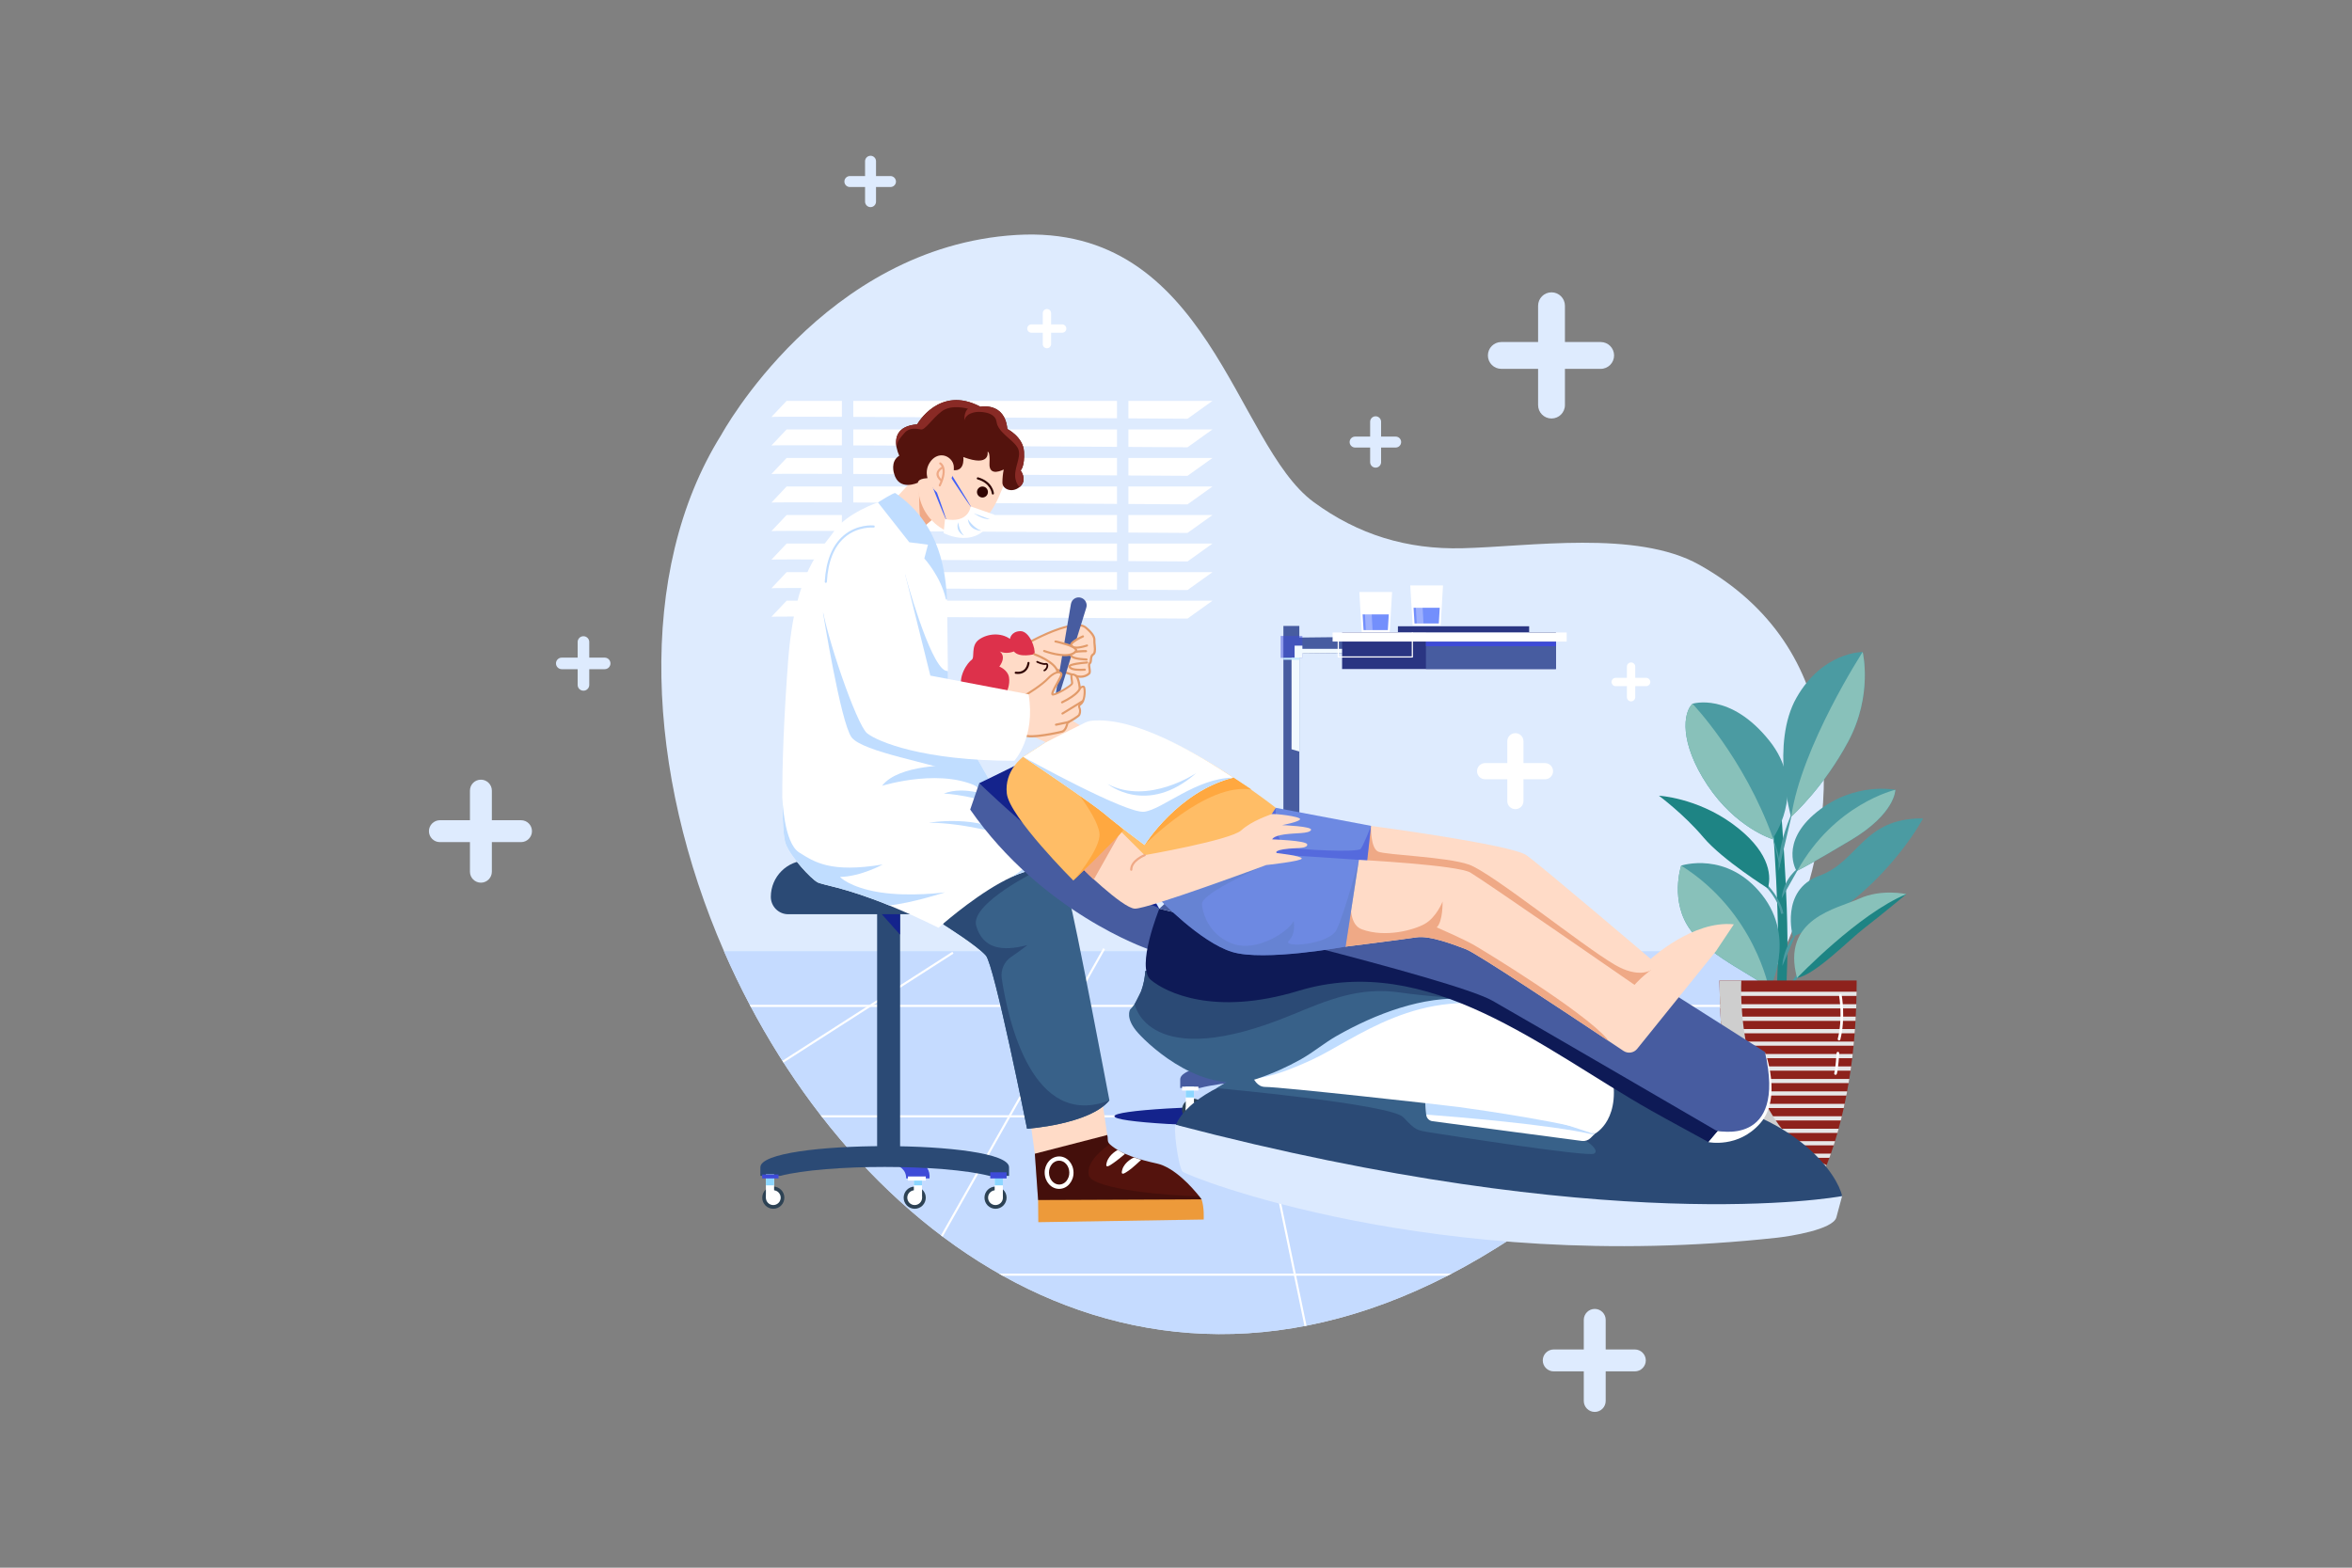 <?xml version="1.0" encoding="UTF-8"?>
<svg xmlns="http://www.w3.org/2000/svg" xmlns:xlink="http://www.w3.org/1999/xlink" version="1.1" id="Ebene_1" x="0px" y="0px" viewBox="0 0 4680 3120" style="enable-background:new 0 0 4680 3120;" xml:space="preserve">
<rect x="0" y="0" width="4680" height="3120" fill="#808080" stroke="none"/>
<style type="text/css">
	.st0{enable-background:new    ;}
	.st1{fill:#FFFFFF;fill-opacity:0;}
	.st2{fill:#DEEBFE;}
	.st3{fill:#C5DBFF;}
	.st4{clip-path:url(#SVGID_00000144303392547158463280000013142994469819453373_);}
	.st5{fill:#FFFFFF;}
	.st6{fill:#1E8484;}
	.st7{fill:#4B9BA2;}
	.st8{fill:#88C1BA;}
	.st9{fill:#8E221C;}
	.st10{fill:#E6E6E7;}
	.st11{fill:#CECECE;}
	.st12{fill:#14238C;}
	.st13{fill:#475CA0;}
	.st14{opacity:0.5;}
	.st15{fill:#3E4BD7;}
	.st16{fill:#F2FAFF;}
	.st17{fill:#2A3582;}
	.st18{fill:#C4E8FF;}
	.st19{fill:#2D4254;}
	.st20{fill:#8CD6FF;}
	.st21{fill:#738FFC;}
	.st22{opacity:0.3;}
	.st23{fill:#FFDBC7;}
	.st24{fill:#E29B6A;}
	.st25{fill:#2B4A75;}
	.st26{fill:#C0DDFF;}
	.st27{fill:#ED9A3A;}
	.st28{fill:#54130D;}
	.st29{opacity:0.19;}
	.st30{fill:#386189;}
	.st31{fill:#EFA986;}
	.st32{fill:#300503;}
	.st33{fill:#892A25;}
	.st34{fill:#4160F7;}
	.st35{fill:#DD314B;}
	.st36{fill:#DCEAFF;}
	.st37{fill:#0E1A56;}
	.st38{fill:#6D89E2;}
	.st39{fill:#FFBD66;}
	.st40{fill:#607DC4;}
	.st41{fill:#FFA840;}
</style>
<g class="st0">
	<g id="_01">
		<rect id="_01-2" x="-32.7" y="23.6" class="st1" width="4680" height="3120"></rect>
		<path class="st2" d="M3381,1123.9c-124.6-69.7-338-36-471.4-32.8c-109.8,2.7-207.1-26.8-295.8-92    c-157.1-115.5-208-554.6-591.5-531.5s-586.9,397.5-586.9,397.5c-170.9,273.1-149,674.5,5.2,1028    c250.3,573.8,849.2,1021.4,1538.5,589.6c162.6-101.9,318.1-222.8,437.9-374.1c52.4-66.3,96.6-138.7,131.9-215.5    C3676.2,1614.2,3673.4,1287.6,3381,1123.9z"></path>
		<path class="st3" d="M2979,2482.7c162.6-101.9,318.1-222.8,437.9-374.1c52.4-66.3,96.6-138.7,131.9-215.5H1440.5    C1690.8,2466.8,2289.7,2914.5,2979,2482.7z"></path>
		<g>
			<defs>
				<path id="SVGID_1_" d="M3548.7,1893.1c-35.2,76.8-79.5,149.2-131.9,215.5c-119.8,151.3-275.3,272.2-437.9,374.1      c-689.2,431.9-1288.2-15.8-1538.4-589.6c-154.2-353.5-176-754.9-5.2-1028c0,0,203.3-374.3,587-397.5s434.4,415.9,591.5,531.5      c88.7,65.2,186,94.6,295.8,92c133.5-3.2,346.9-36.9,471.4,32.8C3673.4,1287.6,3676.2,1614.2,3548.7,1893.1z"></path>
			</defs>
			<clipPath id="SVGID_00000049183988134272015010000010493531623116729477_">
				<use xlink:href="#SVGID_1_" style="overflow:visible;"></use>
			</clipPath>
			<g style="clip-path:url(#SVGID_00000049183988134272015010000010493531623116729477_);">
				
					<rect x="1314.2" y="2063.8" transform="matrix(0.842 -0.54 0.54 0.842 -857.467 1207.051)" class="st5" width="631.2" height="4.2"></rect>
				
					<rect x="1517.9" y="2282" transform="matrix(0.492 -0.871 0.871 0.492 -986.465 2878.144)" class="st5" width="909" height="4.2"></rect>
				
					<rect x="2540.1" y="2001.5" transform="matrix(0.979 -0.203 0.203 0.979 -428.171 564.798)" class="st5" width="4.2" height="740.9"></rect>
				<rect x="1334.8" y="1999.8" class="st5" width="2810.3" height="4.2"></rect>
				<rect x="1334.8" y="2219.6" class="st5" width="2810.3" height="4.2"></rect>
				<rect x="1334.8" y="2534.7" class="st5" width="2810.3" height="4.2"></rect>
			</g>
		</g>
		<path class="st5" d="M1534.9,829.8L1534.9,829.8C1534.9,829.8,1534.9,829.8,1534.9,829.8z"></path>
		<path class="st5" d="M1535,829.8c5.7-2,827.9,3.6,827.9,3.6l49.7-35.6h-847.4L1535,829.8z"></path>
		<path class="st5" d="M1535,886.6c5.7-2,827.9,3.6,827.9,3.6l49.7-35.6h-847.4L1535,886.6z"></path>
		<path class="st5" d="M1534.9,886.6L1534.9,886.6C1534.9,886.6,1534.9,886.6,1534.9,886.6z"></path>
		<path class="st5" d="M1534.9,943.4L1534.9,943.4C1534.9,943.4,1534.9,943.4,1534.9,943.4z"></path>
		<path class="st5" d="M1535,943.4c5.7-2,827.9,3.6,827.9,3.6l49.7-35.6h-847.4L1535,943.4z"></path>
		<path class="st5" d="M1535,1000.2c5.7-2,827.9,3.6,827.9,3.6l49.7-35.6h-847.4L1535,1000.2z"></path>
		<path class="st5" d="M1534.9,1000.3L1534.9,1000.3C1534.9,1000.3,1534.9,1000.2,1534.9,1000.3z"></path>
		<path class="st5" d="M1534.9,1057.1L1534.9,1057.1C1534.9,1057.1,1534.9,1057.1,1534.9,1057.1z"></path>
		<path class="st5" d="M1535,1057c5.7-2,827.9,3.6,827.9,3.6l49.7-35.6h-847.4L1535,1057z"></path>
		<path class="st5" d="M1534.9,1113.9L1534.9,1113.9C1534.9,1113.9,1534.9,1113.9,1534.9,1113.9z"></path>
		<path class="st5" d="M1535,1113.8c5.7-2,827.9,3.6,827.9,3.6l49.7-35.6h-847.4L1535,1113.8z"></path>
		<path class="st5" d="M1534.9,1170.7L1534.9,1170.7C1534.9,1170.7,1534.9,1170.7,1534.9,1170.7z"></path>
		<path class="st5" d="M1535,1170.7c5.7-2,827.9,3.6,827.9,3.6l49.7-35.6h-847.4L1535,1170.7z"></path>
		<path class="st5" d="M1534.9,1227.5L1534.9,1227.5C1534.9,1227.5,1534.9,1227.5,1534.9,1227.5z"></path>
		<path class="st5" d="M1535,1227.5c5.7-2,827.9,3.6,827.9,3.6l49.7-35.6h-847.4L1535,1227.5z"></path>
		<rect x="2222.6" y="747.7" class="st2" width="22.7" height="445.6"></rect>
		<rect x="1675.2" y="747.7" class="st2" width="22.7" height="491"></rect>
		<path class="st6" d="M3555.3,1942.1l0.9-26.6c3.9-125.1-15.8-345.8-16-348l-18.6,1.7c0.2,2.2,19.8,221.8,15.9,345.8l-0.9,26.5    c-3.8,117.1-9,236.2,1.6,317.8l19.9,0.5C3547.7,2179.7,3551.6,2058.5,3555.3,1942.1z"></path>
		<path class="st7" d="M3573.9,1857.7c-27.3,30.2-27.3,64.7-27.3,64.7L3573.9,1857.7z"></path>
		<path class="st7" d="M3619.9,1743c-78.5,28.4-52.4,121.2-52.4,121.2c174.9-75.3,259-235.4,259-235.4    C3706.7,1627.7,3698.4,1714.6,3619.9,1743z"></path>
		<path class="st7" d="M3539.1,1733.4l27.6-117.8C3566.7,1615.7,3536.2,1678.8,3539.1,1733.4z"></path>
		<path class="st7" d="M3574.7,1388.5c-52.1,91.7-10.9,237.1-10.9,237.1l0.4-0.3c5.5-5,65.7-60.6,113.2-149.2    c49.8-92.8,28.9-178.5,28.9-178.5S3626.8,1296.8,3574.7,1388.5z"></path>
		<path class="st8" d="M3564.2,1625.3c5.5-5,65.7-60.6,113.2-149.2c49.8-92.8,28.9-178.5,28.9-178.5S3584.4,1485.6,3564.2,1625.3z"></path>
		<path class="st7" d="M3542.4,1728.8c-1.6-31.1-15.7-64.1-15.7-64.1L3542.4,1728.8z"></path>
		<path class="st7" d="M3367.7,1400.6c-18.5,17.5-26.6,77,29.8,162s129.1,107.3,129.1,107.3s0.5-0.6,1.3-1.8    c9.3-13.9,64.6-104.1-7.2-193.9C3442.7,1376.5,3367.7,1400.6,3367.7,1400.6z"></path>
		<path class="st8" d="M3397.5,1562.6c56.4,85,129.1,107.3,129.1,107.3s0.5-0.6,1.3-1.8c-57.9-161.1-160.2-267.5-160.2-267.5    C3349.1,1418.1,3341.1,1477.6,3397.5,1562.6z"></path>
		<path class="st7" d="M3545.2,1787.9l34.9-61.9C3580.2,1726.1,3548.6,1746.9,3545.2,1787.9z"></path>
		<path class="st7" d="M3615,1616.1c-75.3,61.1-40.2,117.4-40.2,117.4l1.7-0.8c6.2-3,31.7-16.1,106.5-60.8    c89-53.1,88.4-100,88.4-100S3690.3,1555,3615,1616.1z"></path>
		<path class="st8" d="M3576.4,1732.7c6.2-3,31.7-16.1,106.5-60.8c89-53.1,88.4-100,88.4-100S3650.6,1599.5,3576.4,1732.7z"></path>
		<path class="st7" d="M3544.4,2012.7l4.7,0.4c3.3-37.8,32.6-74.2,32.9-74.6l-3.6-2.9C3577,1937.1,3547.8,1973.5,3544.4,2012.7z"></path>
		<path class="st6" d="M3637.4,1846.3l-61.6,99.9c36.3-6.2,103-75.5,134.8-99.9s82.8-66.9,82.8-66.9    C3760.9,1774.5,3637.4,1846.3,3637.4,1846.3z"></path>
		<path class="st8" d="M3699.8,1788.4c-43.8,20-156.4,39.1-124,157.9c0,0,123.1-128.5,217.6-166.8    C3793.4,1779.4,3743.6,1768.4,3699.8,1788.4z"></path>
		<path class="st7" d="M3552.1,2083.4l-39-141.5C3513.1,1942,3534.7,2027.7,3552.1,2083.4z"></path>
		<path class="st7" d="M3345.2,1722.7c0,0-23.8,72,19.4,129.3s135.1,92.3,155.8,117.9c0,0,55.2-101.5-14.6-189.4    S3345.2,1722.7,3345.2,1722.7z"></path>
		<path class="st8" d="M3345.2,1722.7c0,0-23.8,72,19.4,129.3s135.1,92.3,155.8,117.9C3520.4,1969.9,3492.8,1815.5,3345.2,1722.7z"></path>
		<path class="st7" d="M3512.9,1763.7c0.3,0.3,26,26.3,31.1,55.2l4.6-0.8c-5.4-30.2-31.3-56.5-32.4-57.6L3512.9,1763.7z"></path>
		<path class="st6" d="M3446.6,1639.1c-71-51.4-145.7-55.5-145.7-55.5s50,37.1,88.2,82.5s128.5,101.8,128.5,101.8    C3526.4,1738.7,3517.5,1690.5,3446.6,1639.1z"></path>
		<path class="st9" d="M3421.9,1973.7c0,2.8,0.1,5.6,0.2,8.4c0.1,5.6,0.2,11,0.4,16.4c0.1,2.8,0.2,5.6,0.3,8.3    c0.2,5.6,0.4,11.1,0.8,16.4c0.1,2.8,0.3,5.6,0.5,8.4c0.3,5.6,0.7,11,1.1,16.4c0.2,2.8,0.4,5.6,0.6,8.4c0.4,5.6,0.9,11.1,1.4,16.4    c0.2,2.8,0.5,5.6,0.8,8.3c0.5,5.6,1.2,11.1,1.8,16.4c0.3,2.8,0.6,5.6,1,8.4c0.7,5.6,1.4,11,2.1,16.4c0.4,2.8,0.8,5.6,1.2,8.4    c0.8,5.6,1.7,11.1,2.5,16.4c0.5,2.8,0.9,5.6,1.4,8.3c1,5.6,1.9,11,2.9,16.4c0.5,2.8,1,5.6,1.6,8.4c1.1,5.6,2.2,11.1,3.3,16.4    c0.6,2.9,1.2,5.7,1.8,8.4c1.3,5.6,2.5,11.1,3.8,16.4c0.7,2.8,1.4,5.6,2.1,8.3c1.4,5.7,2.8,11.1,4.3,16.4c0.8,2.9,1.6,5.7,2.3,8.4    c1.7,5.7,3.3,11.1,4.9,16.4c0.9,2.9,1.7,5.7,2.6,8.4c1.9,5.8,3.7,11.2,5.5,16.4c1,2.8,2,5.7,3,8.3c2.2,5.9,4.3,11.4,6.3,16.4    c1.2,3,2.4,5.8,3.4,8.4c2.6,6.2,5.1,11.7,7.3,16.4c1.4,3.2,2.8,6,4,8.4c4.4,8.9,7.1,13.3,7.1,13.3h108c0,0,2.7-4.4,7.1-13.3    c1.2-2.5,2.6-5.2,4-8.4c2.2-4.6,4.7-10.1,7.3-16.4c1-2.6,2.2-5.4,3.4-8.4c0.2-0.5,0.4-1,0.6-1.6c1.8-4.6,3.7-9.5,5.6-14.8    c1-2.6,1.9-5.5,3-8.3c1.8-5.2,3.6-10.7,5.5-16.4c0.9-2.7,1.7-5.5,2.6-8.4c1.6-5.2,3.2-10.7,4.9-16.4c0.7-2.7,1.5-5.6,2.3-8.4    c1.5-5.3,2.9-10.7,4.3-16.4c0.7-2.7,1.4-5.6,2.1-8.3c1.3-5.3,2.5-10.8,3.8-16.4c0.6-2.7,1.2-5.6,1.8-8.4    c1.1-5.3,2.2-10.7,3.3-16.4c0.6-2.8,1.1-5.6,1.6-8.4c1-5.4,1.9-10.9,2.9-16.4c0.4-2.7,0.9-5.5,1.4-8.3c0.8-5.4,1.7-10.8,2.5-16.4    c0.4-2.8,0.8-5.6,1.2-8.4c0.7-5.4,1.4-10.8,2.1-16.4c0.3-2.8,0.6-5.6,1-8.4c0.6-5.4,1.2-10.9,1.7-16.4c0.3-2.7,0.6-5.6,0.8-8.3    c0.5-5.4,1-10.9,1.4-16.4c0.3-2.8,0.5-5.6,0.6-8.4c0.4-5.4,0.8-10.8,1.1-16.4c0.1-2.8,0.3-5.6,0.4-8.4c0.3-5.4,0.6-10.9,0.8-16.4    c0.1-2.7,0.2-5.6,0.3-8.3c0.2-5.4,0.3-10.9,0.4-16.4c0.1-2.8,0.2-5.6,0.2-8.4c0.1-7.3,0.2-14.8,0.2-22.3h-273    C3421.7,1959,3421.8,1966.4,3421.9,1973.7z"></path>
		<g>
			<path class="st10" d="M3422.1,1982.1h272.1c0.1-2.8,0.2-5.6,0.2-8.4h-272.5C3421.9,1976.5,3422,1979.3,3422.1,1982.1z"></path>
			<path class="st10" d="M3422.8,2006.9h270.6c0.1-2.7,0.2-5.6,0.3-8.3h-271.3C3422.6,2001.3,3422.7,2004.2,3422.8,2006.9z"></path>
			<path class="st10" d="M3424,2031.7h268.2c0.1-2.8,0.3-5.6,0.4-8.4h-269C3423.7,2026.1,3423.9,2028.9,3424,2031.7z"></path>
			<path class="st10" d="M3425.8,2056.4h264.7c0.3-2.8,0.5-5.6,0.6-8.4h-266C3425.3,2050.9,3425.5,2053.7,3425.8,2056.4z"></path>
			<path class="st10" d="M3428,2081.2h260.3c0.3-2.7,0.6-5.6,0.8-8.3h-261.9C3427.4,2075.6,3427.7,2078.5,3428,2081.2z"></path>
			<path class="st10" d="M3430.7,2106h254.9c0.3-2.8,0.6-5.6,1-8.4h-256.8C3430.1,2100.5,3430.4,2103.3,3430.7,2106z"></path>
			<path class="st10" d="M3434,2130.8h248.3c0.4-2.8,0.8-5.6,1.2-8.4h-250.6C3433.2,2125.2,3433.6,2128,3434,2130.8z"></path>
			<path class="st10" d="M3437.9,2155.6h240.5c0.4-2.7,0.9-5.5,1.4-8.3h-243.2C3437,2150.1,3437.4,2152.8,3437.9,2155.6z"></path>
			<path class="st10" d="M3442.4,2180.4h231.5c0.6-2.8,1.1-5.6,1.6-8.4h-234.7C3441.3,2174.8,3441.8,2177.6,3442.4,2180.4z"></path>
			<path class="st10" d="M3447.5,2205.2h221.2c0.6-2.7,1.2-5.6,1.8-8.4h-224.9C3446.3,2199.6,3446.9,2202.4,3447.5,2205.2z"></path>
			<path class="st10" d="M3453.4,2229.9h209.5c0.7-2.7,1.4-5.6,2.1-8.3h-213.6C3452,2224.4,3452.7,2227.2,3453.4,2229.9z"></path>
			<path class="st10" d="M3460,2254.8h196.3c0.7-2.7,1.5-5.6,2.3-8.4h-200.8C3458.5,2249.2,3459.3,2252,3460,2254.8z"></path>
			<path class="st10" d="M3467.6,2279.5h181.2c0.9-2.7,1.7-5.5,2.6-8.4h-186.5C3465.8,2274,3466.6,2276.8,3467.6,2279.5z"></path>
			<path class="st10" d="M3476,2304.3h164.2c1-2.6,1.9-5.5,3-8.3H3473C3474.1,2298.8,3475.1,2301.6,3476,2304.3z"></path>
			<path class="st10" d="M3485.7,2329.1h144.8c1-2.6,2.2-5.4,3.4-8.4h-151.7C3483.5,2323.7,3484.7,2326.4,3485.7,2329.1z"></path>
			<path class="st10" d="M3497,2353.9h122.2c1.2-2.5,2.6-5.2,4-8.4H3493C3494.4,2348.6,3495.8,2351.4,3497,2353.9z"></path>
		</g>
		<g>
			<path class="st11" d="M3464.9,1951.4h-43.2c0,7.6,0.1,15,0.2,22.3c0,2.8,0.1,5.6,0.2,8.4c0.1,5.6,0.2,11,0.4,16.4     c0.1,2.8,0.2,5.6,0.3,8.3c0.2,5.6,0.4,11.1,0.8,16.4c0.1,2.8,0.3,5.6,0.5,8.4c0.3,5.6,0.7,11,1.1,16.4c0.2,2.8,0.4,5.6,0.6,8.4     c0.4,5.6,0.9,11.1,1.4,16.4c0.2,2.8,0.5,5.6,0.8,8.3c0.5,5.6,1.2,11.1,1.8,16.4c0.3,2.8,0.6,5.6,1,8.4c0.7,5.6,1.4,11,2.1,16.4     c0.4,2.8,0.8,5.6,1.2,8.4c0.8,5.6,1.7,11.1,2.5,16.4c0.5,2.8,0.9,5.6,1.4,8.3c1,5.6,1.9,11,2.9,16.4c0.5,2.8,1,5.6,1.6,8.4     c1.1,5.6,2.2,11.1,3.3,16.4c0.6,2.9,1.2,5.7,1.8,8.4c1.3,5.6,2.5,11.1,3.8,16.4c0.7,2.8,1.4,5.6,2.1,8.3     c1.4,5.7,2.8,11.1,4.3,16.4c0.8,2.9,1.6,5.7,2.3,8.4c1.7,5.7,3.3,11.1,4.9,16.4c0.9,2.9,1.7,5.7,2.6,8.4     c1.9,5.8,3.7,11.2,5.5,16.4c1,2.8,2,5.7,3,8.3c2.2,5.9,4.3,11.4,6.3,16.4c1.2,3,2.4,5.8,3.4,8.4c2.6,6.2,5.1,11.7,7.3,16.4     c1.4,3.2,2.8,6,4,8.4c4.4,8.9,7.1,13.3,7.1,13.3h108c0,0,2.7-4.4,7.1-13.3c1.2-2.5,2.6-5.2,4-8.4c2.2-4.6,4.7-10.1,7.3-16.4     c1-2.6,2.2-5.4,3.4-8.4c0.2-0.5,0.4-1,0.6-1.6C3447.8,2229.5,3464.9,1951.4,3464.9,1951.4z"></path>
		</g>
		<path class="st5" d="M3661.5,1978.6c-1.4,0.3-2.4,1.6-2.1,3.1c0.1,0.4,7.9,44.2-2.6,85.7c-0.4,1.4,0.5,2.8,1.9,3.2    c0.2,0.1,0.4,0.1,0.6,0.1c1.2,0,2.3-0.8,2.6-2c10.8-42.7,2.8-87.6,2.7-88C3664.3,1979.3,3662.9,1978.4,3661.5,1978.6z"></path>
		<path class="st5" d="M3657.2,2093.4c-1.5-0.1-2.7,1-2.8,2.5c0,0,0,0,0,0c0,0.3-1.9,30.8-4.6,39.8c-0.4,1.4,0.4,2.9,1.8,3.3    c0,0,0,0,0,0c0.2,0.1,0.5,0.1,0.8,0.1c1.2,0,2.2-0.8,2.5-1.9c2.9-9.6,4.7-39.7,4.8-41C3659.8,2094.8,3658.7,2093.5,3657.2,2093.4    C3657.2,2093.4,3657.2,2093.4,3657.2,2093.4z"></path>
		<path class="st2" d="M3087.2,581.8L3087.2,581.8c14.8,0,26.7,12,26.7,26.7v197.7c0,14.8-12,26.7-26.7,26.7h0    c-14.8,0-26.7-12-26.7-26.7V608.5C3060.5,593.8,3072.4,581.8,3087.2,581.8z"></path>
		<path class="st2" d="M3185,680.7h-197.7c-14.8,0-26.7,12-26.7,26.7c0,0,0,0,0,0l0,0c0,14.8,12,26.7,26.7,26.7H3185    c14.8,0,26.7-12,26.7-26.7l0,0C3211.7,692.6,3199.8,680.7,3185,680.7C3185,680.7,3185,680.7,3185,680.7z"></path>
		<path class="st5" d="M3015.3,1459.1L3015.3,1459.1c8.9,0,16.1,7.2,16.1,16.1v119.1c0,8.9-7.2,16.1-16.1,16.1h0    c-8.9,0-16.1-7.2-16.1-16.1v-119.1C2999.2,1466.3,3006.4,1459.1,3015.3,1459.1z"></path>
		<path class="st5" d="M3074.2,1518.7h-119.1c-8.9,0-16.1,7.2-16.1,16.1c0,0,0,0,0,0l0,0c0,8.9,7.2,16.1,16.1,16.1l0,0h119.1    c8.9,0,16.1-7.2,16.1-16.1c0,0,0,0,0,0l0,0C3090.3,1525.9,3083.1,1518.7,3074.2,1518.7L3074.2,1518.7z"></path>
		<path class="st5" d="M3245.5,1318.4c-4.6,0-8.3,3.7-8.3,8.3v61.2c0.2,4.6,4,8.1,8.6,8c4.3-0.2,7.8-3.6,8-8v-61.2    C3253.8,1322.1,3250,1318.4,3245.5,1318.4L3245.5,1318.4z"></path>
		<path class="st5" d="M3275.8,1349h-61.2c-4.6,0.2-8.1,4-8,8.6c0.2,4.3,3.6,7.8,8,8h61.2c4.6-0.2,8.1-4,8-8.6    C3283.6,1352.6,3280.1,1349.2,3275.8,1349z"></path>
		<path class="st5" d="M2083.2,615c-4.6,0-8.3,3.7-8.3,8.3v61.2c-0.2,4.6,3.4,8.4,8,8.6s8.4-3.4,8.6-8c0-0.2,0-0.4,0-0.6v-61.2    C2091.5,618.7,2087.8,615,2083.2,615L2083.2,615z"></path>
		<path class="st5" d="M2113.5,645.6h-61.2c-4.6,0-8.3,3.7-8.3,8.3l0,0c0,4.6,3.7,8.3,8.3,8.3h61.2c4.6,0,8.3-3.7,8.3-8.3l0,0    C2121.7,649.3,2118,645.6,2113.5,645.6z"></path>
		<path class="st2" d="M956.9,1551.7L956.9,1551.7c12,0,21.8,9.8,21.8,21.8v161.4c0,12-9.8,21.8-21.8,21.8l0,0    c-12,0-21.8-9.8-21.8-21.8v-161.4C935.1,1561.4,944.8,1551.7,956.9,1551.7z"></path>
		<path class="st2" d="M1036.7,1632.4H875.3c-12,0-21.8,9.8-21.8,21.8c0,12,9.8,21.8,21.8,21.8c0,0,0,0,0,0h161.4    c12,0,21.8-9.8,21.8-21.8C1058.5,1642.1,1048.8,1632.4,1036.7,1632.4z"></path>
		<path class="st2" d="M3173.2,2605L3173.2,2605c-12,0-21.8,9.8-21.8,21.8l0,0v161.4c0,12,9.8,21.8,21.8,21.8l0,0    c12,0,21.8-9.8,21.8-21.8l0,0v-161.4C3195,2614.7,3185.2,2605,3173.2,2605z"></path>
		<path class="st2" d="M3091.6,2685.7h161.4c12,0,21.8,9.8,21.8,21.8l0,0c0,12-9.8,21.8-21.8,21.8h-161.4c-12,0-21.8-9.8-21.8-21.8    l0,0C3069.8,2695.4,3079.6,2685.7,3091.6,2685.7z"></path>
		<path class="st2" d="M1732.2,310c-6,0-10.9,4.9-10.9,10.9c0,0,0,0,0,0v80.7c0.2,6,5.2,10.8,11.2,10.6c5.8-0.2,10.4-4.8,10.6-10.6    v-80.7C1743.1,314.9,1738.2,310,1732.2,310C1732.2,310,1732.2,310,1732.2,310z"></path>
		<path class="st2" d="M1772.1,350.4h-80.7c-6-0.2-11.1,4.6-11.2,10.6c-0.2,6,4.6,11.1,10.6,11.2c0.2,0,0.4,0,0.7,0h80.7    c6-0.2,10.8-5.2,10.6-11.2C1782.5,355.2,1777.8,350.5,1772.1,350.4z"></path>
		<path class="st2" d="M2737.2,828.5c-6,0-10.9,4.9-10.9,10.9c0,0,0,0,0,0v80.7c0.2,6,5.2,10.8,11.2,10.6    c5.8-0.2,10.4-4.8,10.6-10.6v-80.7C2748.1,833.4,2743.2,828.5,2737.2,828.5L2737.2,828.5z"></path>
		<path class="st2" d="M2777.1,868.9h-80.7c-6,0-10.9,4.9-10.9,10.9c0,0,0,0,0,0l0,0c0,6,4.9,10.9,10.9,10.9c0,0,0,0,0,0h80.7    c6,0,10.9-4.9,10.9-10.9l0,0C2788,873.8,2783.2,868.9,2777.1,868.9z"></path>
		<path class="st2" d="M1160.9,1266.2c-6.4,0-11.5,5.2-11.5,11.5c0,0,0,0,0,0v85.4c0,6.4,5.2,11.5,11.6,11.5    c6.4,0,11.5-5.2,11.5-11.5v-85.4C1172.5,1271.3,1167.3,1266.2,1160.9,1266.2z"></path>
		<path class="st2" d="M1203.2,1308.8h-85.4c-6.4,0-11.5,5.2-11.5,11.5c0,0,0,0,0,0l0,0c0,6.4,5.2,11.5,11.5,11.5c0,0,0,0,0,0h85.4    c6.4,0,11.5-5.2,11.5-11.5c0,0,0,0,0,0l0,0C1214.7,1314,1209.5,1308.8,1203.2,1308.8C1203.2,1308.8,1203.2,1308.8,1203.2,1308.8z"></path>
		<ellipse class="st12" cx="2576.4" cy="2221.5" rx="359" ry="21.7"></ellipse>
		<path class="st13" d="M2585.4,1268.8v-23h-31.7v876.3h31.7v-821.4c1.9,0,4-0.1,6.2-0.1c30.4-0.4,85.2-1,116.2-1.3    c11.5-0.1,19.8-0.2,22.3-0.2v-31.8c-9.5,0-96.6,1-138.5,1.5L2585.4,1268.8z"></path>
		<g class="st14">
			<rect x="2548.3" y="1265.7" class="st15" width="43.2" height="43.5"></rect>
		</g>
		<path class="st16" d="M2591.6,1285H2576v24.2h-6.1v3.9c0,30.8,0.2,173.2,0,178.1l15.4,4.4v-186.5h6.2v-8.6    c30.4-0.4,85.2-1,116.2-1.3v-7.9h-116.2V1285z"></path>
		<rect x="2670.5" y="1258.8" class="st17" width="425.4" height="72.7"></rect>
		<rect x="2837.3" y="1258.8" class="st13" width="258.6" height="72.7"></rect>
		<rect x="2837.3" y="1277" class="st15" width="258.6" height="9.1"></rect>
		<rect x="2651.6" y="1258.8" class="st5" width="465.8" height="18"></rect>
		<path class="st5" d="M2809.1,1306.3h-145v-40.1h-2.4v41.3c0,0.7,0.5,1.2,1.2,1.2c0,0,0,0,0,0h147.4c0.7,0,1.2-0.5,1.2-1.2v-48.8    h-2.4L2809.1,1306.3z"></path>
		<rect x="2553.7" y="1309.1" class="st18" width="31.7" height="3.9"></rect>
		<path class="st13" d="M2348.4,2148.1v17.2h39c92.5-23.8,324.3-23.8,416.8,0h39v-17.2C2843.3,2092,2348.4,2092,2348.4,2148.1z"></path>
		<ellipse class="st19" cx="2655.5" cy="2208.6" rx="22" ry="22.1"></ellipse>
		<ellipse class="st5" cx="2655.5" cy="2208.6" rx="14.7" ry="14.7"></ellipse>
		<rect x="2653.8" y="2162.6" class="st5" width="16.3" height="46"></rect>
		<rect x="2653.8" y="2162.6" class="st20" width="16.3" height="21.6"></rect>
		<path class="st5" d="M2665.5,2140.2h-54.8c15.7,5.4,27.9,13.1,27.8,30.2h46.4C2686.8,2155.3,2677.6,2140.8,2665.5,2140.2z"></path>
		<ellipse class="st19" cx="2816.2" cy="2208.6" rx="22" ry="22.1"></ellipse>
		<path class="st5" d="M2816.2,2193.9c-8.1,0-14.8,6.5-14.8,14.7c0,8.1,6.5,14.8,14.7,14.8c8.1,0,14.8-6.5,14.8-14.7c0,0,0,0,0-0.1    C2830.9,2200.5,2824.4,2193.9,2816.2,2193.9z"></path>
		<rect x="2814.6" y="2162.6" class="st5" width="16.3" height="46"></rect>
		<rect x="2814.6" y="2162.6" class="st20" width="16.3" height="21.6"></rect>
		<rect x="2805.8" y="2158.2" class="st5" width="32.5" height="12.2"></rect>
		<ellipse class="st19" cx="2374" cy="2208.6" rx="22" ry="22.1"></ellipse>
		<path class="st5" d="M2374,2193.9c-8.1,0-14.8,6.5-14.8,14.7c0,8.1,6.5,14.8,14.7,14.8c8.1,0,14.8-6.5,14.8-14.7c0,0,0,0,0-0.1    C2388.7,2200.5,2382.1,2193.9,2374,2193.9z"></path>
		<rect x="2359.4" y="2162.6" class="st5" width="16.3" height="46"></rect>
		<rect x="2359.4" y="2162.6" class="st20" width="16.3" height="21.6"></rect>
		<rect x="2352" y="2162.6" class="st5" width="32.5" height="7.8"></rect>
		<rect x="2641.9" y="2166.5" class="st5" width="35.6" height="8.2"></rect>
		<rect x="2781.6" y="1246.4" class="st17" width="261.1" height="11.6"></rect>
		<polygon class="st5" points="2709.5,1257.9 2765.2,1257.9 2770,1178.2 2704.8,1178.2   "></polygon>
		<polygon class="st21" points="2713.2,1254 2761.5,1254 2763.4,1222.8 2711.3,1222.8   "></polygon>
		<g class="st22">
			<polygon class="st5" points="2713.9,1184.6 2717.7,1254 2731.1,1254 2727.4,1184.6    "></polygon>
		</g>
		<polygon class="st5" points="2810.9,1244.8 2866.6,1244.8 2871.3,1165.1 2806.1,1165.1   "></polygon>
		<polygon class="st21" points="2814.6,1240.9 2862.9,1240.9 2864.8,1209.6 2812.7,1209.6   "></polygon>
		<g class="st22">
			<polygon class="st5" points="2815.3,1171.4 2819,1240.9 2832.5,1240.9 2828.7,1171.4    "></polygon>
		</g>
		<path class="st23" d="M2177.6,1272.8c0.1-4-2.6-11.8-17.4-24c-23.3-19.2-108.2,27.4-108.2,27.4c-12.3,54.8,49.3,56.1,49.3,56.1    l31.3,10.1c0,0,20.1,11,34.4-1.9c4.2-3.8-2.7-17.8,1.4-20.5s0-13.7,6.9-17.8c3.9-2.3,3.8-10.2,3-16.8    C2177.7,1281.2,2177.5,1277,2177.6,1272.8z"></path>
		<path class="st24" d="M2179.7,1272.8c0.1-4.8-3-13.2-18.1-25.6c-24.1-19.8-107,25.2-110.5,27.2c-0.5,0.3-0.9,0.8-1,1.4    c-3.6,15.9-1.4,29.1,6.4,39.1c6.1,7.8,15.8,13.7,28.1,17c5.4,1.5,10.9,2.4,16.5,2.7l30.8,9.9c3.9,1.9,8,3.3,12.3,4    c2,0.3,4,0.5,6,0.5c6.8,0.1,13.3-2.3,18.3-6.8c3-2.7,2.1-7.8,1.4-12.7c-0.4-2.4-1.1-7-0.2-7.6c2.6-1.8,2.9-5.2,3.2-8.6    c0.3-3.6,0.6-7.4,3.6-9.2c3.9-2.3,5.2-8.7,4-18.8C2179.9,1281.1,2179.6,1276.9,2179.7,1272.8z M2174.2,1300.4    c-4.8,2.9-5.2,8.2-5.6,12.4c-0.2,2.4-0.4,4.8-1.4,5.4c-3.1,2.1-2.4,6.8-1.6,11.8c0.5,3.3,1.3,7.8,0,8.9c-13,11.7-31.8,1.7-32,1.6    c-0.1-0.1-0.2-0.1-0.4-0.2l-31.3-10.1c-0.2-0.1-0.4-0.1-0.6-0.1c-0.3,0-28.3-0.8-41.7-18c-6.9-8.8-8.8-20.4-5.8-34.6    c14.3-7.6,29.1-14.4,44.3-20.3c30.8-11.8,51.8-14.2,60.7-6.8c14.5,12,16.6,19.1,16.6,22.3c0,4.3,0.2,8.6,0.7,12.9    C2177.1,1293.6,2176.4,1299.1,2174.2,1300.4z"></path>
		<path class="st13" d="M2147.9,1189c-8.2-0.8-15.6,4.9-17,13.1l-31.6,186.7h6.6l55.6-179.4c2.6-8.3-2.1-17.1-10.4-19.7    C2150.1,1189.3,2149,1189.1,2147.9,1189z"></path>
		<path class="st23" d="M2131.7,1284.4c3.1,6.2,14.3,5.8,31.2,0.4l-8-18.3C2154.9,1266.6,2128.6,1278.2,2131.7,1284.4z"></path>
		<path class="st24" d="M2162.2,1282.8c-16.4,5.2-26.3,5.4-28.7,0.6c0,0-0.1-0.2,0.1-0.5c1.4-3.8,13.8-10.7,22.1-14.4    c1.1-0.5,1.5-1.7,1.1-2.8c-0.5-1.1-1.7-1.5-2.8-1.1c-20.7,9.1-23.9,15.6-24.4,16.8c-0.5,1.2-0.4,2.6,0.1,3.8    c1.9,3.8,6,5.7,12.3,5.7c5.4,0,12.6-1.4,21.4-4.2c1.1-0.3,1.8-1.5,1.5-2.6s-1.5-1.8-2.6-1.5    C2162.4,1282.8,2162.3,1282.8,2162.2,1282.8L2162.2,1282.8z"></path>
		<path class="st23" d="M2130.2,1302.4c0.8,6.9,14.2,9.3,31.9,10.2l-0.9-16.7C2161.1,1295.9,2129.4,1295.5,2130.2,1302.4z"></path>
		<path class="st24" d="M2162.2,1310.5c-19.4-1-29.4-3.8-29.9-8.3c0,0,0.9-2.4,14.1-3.6c7.4-0.7,14.6-0.6,14.7-0.6    c1.2-0.1,2.1-1.1,2-2.2c-0.1-1.1-0.9-1.9-1.9-2c-4.5-0.1-26.9-0.1-31.9,5.3c-0.9,0.9-1.3,2.2-1.2,3.5c1,9.2,16.9,11.2,33.9,12.1    h0.1c1.2,0,2.1-1,2-2.2C2164.1,1311.5,2163.3,1310.6,2162.2,1310.5L2162.2,1310.5z"></path>
		<path class="st23" d="M2127.8,1326.8c2.2,5.4,13.2,7.1,30.6,6l4.4-14.2C2162.7,1318.5,2125.6,1321.3,2127.8,1326.8z"></path>
		<path class="st24" d="M2162.6,1316.5c-9.9,0.7-33.3,3-36.4,8c-0.6,0.9-0.7,2-0.3,3c2.1,5.2,9.6,7.7,23.5,7.7    c2.8,0,5.9-0.1,9.2-0.3c1.2-0.1,2-1.1,2-2.2s-1.1-2-2.2-2l0,0c-21.1,1.3-26.9-1.9-28.3-4.3c2.8-2.2,18.9-4.7,32.9-5.8    c1.2,0,2.1-1,2.1-2.1c0-1.2-1-2.1-2.1-2.1C2162.7,1316.4,2162.7,1316.4,2162.6,1316.5L2162.6,1316.5z"></path>
		<path class="st23" d="M2120.6,1282c-20.9-6.1-20.4-5.3-20.4-5.3l-22.6,18.9c0,0,52.9,19.7,63.9-1.2    C2141.5,1294.3,2141.5,1288.2,2120.6,1282z"></path>
		<path class="st24" d="M2121.2,1280c-21.4-6.3-21.6-6-22.7-4.6c-0.7,0.9-0.6,2.2,0.4,3c0.4,0.3,1,0.5,1.6,0.4    c0.8,0.1,4.4,0.8,19.6,5.3s18.5,8.7,19.2,10c-9.2,14.8-46.9,4.7-60.9-0.5c-1.1-0.4-2.3,0.1-2.7,1.2c-0.4,1.1,0.1,2.3,1.2,2.7    c1.4,0.5,23.2,8.5,41.9,8.5c10.7,0,20.4-2.6,24.7-10.7c0.2-0.3,0.2-0.7,0.2-1C2143.6,1293,2142.5,1286.3,2121.2,1280z"></path>
		<rect x="1745.3" y="1802.3" class="st25" width="45.7" height="485"></rect>
		<ellipse class="st19" cx="1820.1" cy="2383.6" rx="22" ry="22.1"></ellipse>
		<path class="st5" d="M1820.1,2368.8c-8.1,0-14.8,6.5-14.8,14.7c0,8.1,6.5,14.8,14.7,14.8c8.1,0,14.8-6.5,14.8-14.7c0,0,0,0,0-0.1    C1834.8,2375.5,1828.2,2368.9,1820.1,2368.8z"></path>
		<rect x="1818.4" y="2337.5" class="st5" width="16.3" height="46"></rect>
		<rect x="1818.4" y="2337.5" class="st20" width="16.3" height="21.6"></rect>
		<path class="st15" d="M1830.1,2315.1h-54.8c15.7,5.4,27.9,13.1,27.8,30.2h46.4C1851.4,2330.2,1842.2,2315.7,1830.1,2315.1z"></path>
		<path class="st25" d="M1513,2323.1v17.2h39c92.5-23.8,324.3-23.8,416.8,0h39v-17.2C2007.9,2267,1513,2267,1513,2323.1z"></path>
		<ellipse class="st19" cx="1980.9" cy="2383.6" rx="22" ry="22.1"></ellipse>
		<path class="st5" d="M1980.9,2368.8c-8.1,0-14.8,6.5-14.8,14.7s6.5,14.8,14.7,14.8s14.8-6.5,14.8-14.7c0,0,0,0,0-0.1    C1995.6,2375.4,1989,2368.8,1980.9,2368.8L1980.9,2368.8z"></path>
		<rect x="1979.2" y="2337.5" class="st5" width="16.3" height="46"></rect>
		<rect x="1979.2" y="2337.5" class="st20" width="16.3" height="21.6"></rect>
		<rect x="1970.4" y="2333.1" class="st15" width="32.5" height="12.2"></rect>
		<ellipse class="st19" cx="1538.7" cy="2383.6" rx="22" ry="22.1"></ellipse>
		<path class="st5" d="M1538.7,2368.8c-8.1,0-14.8,6.5-14.8,14.7c0,8.1,6.5,14.8,14.7,14.8c8.1,0,14.8-6.5,14.8-14.7c0,0,0,0,0-0.1    C1553.3,2375.4,1546.8,2368.8,1538.7,2368.8z"></path>
		<rect x="1524" y="2337.5" class="st5" width="16.3" height="46"></rect>
		<rect x="1524" y="2337.5" class="st20" width="16.3" height="21.6"></rect>
		<rect x="1516.6" y="2337.5" class="st15" width="32.5" height="7.8"></rect>
		<rect x="1806.5" y="2341.4" class="st5" width="35.6" height="8.2"></rect>
		<polygon class="st12" points="1790.9,1860.2 1790.9,1808.2 1744.5,1808.2   "></polygon>
		<path class="st25" d="M1533.8,1784.9L1533.8,1784.9c0,19.1,15.5,34.6,34.6,34.6H1911v-107.1h-304.7    C1566.3,1712.3,1533.8,1744.8,1533.8,1784.9z"></path>
		<path class="st26" d="M2340,2238.7c8,3.5,652.9,288.7,1325.2,141.8C3653.1,2382.8,3199.3,2463.9,2340,2238.7z"></path>
		<path class="st5" d="M2119.6,2309.7c-7.1,0.1-13.8,3.4-18.3,8.9c-4.9,5.8-7.5,13.3-7.3,20.9c0.2,16.2,11.8,29.2,26,29.2h0.2    c7.1-0.1,13.8-3.4,18.3-8.9c9.9-12.1,9.7-29.6-0.4-41.6C2133.5,2312.8,2126.7,2309.7,2119.6,2309.7z M2136.3,2357.9    c-4,4.9-9.8,7.7-16.1,7.9c-12.7,0.1-23.1-11.7-23.2-26.4c-0.2-6.9,2.2-13.6,6.6-18.9c4-4.9,9.8-7.7,16.1-7.9h0.2    c6.2,0.1,12,2.8,16.1,7.6C2145.1,2331,2145.2,2346.9,2136.3,2357.9z"></path>
		<path class="st27" d="M2065.6,2388.3l0.4,44.1l329.1-5.3c0,0,1.4-24.1-4.2-40.1C2390.9,2386.9,2094.4,2325.8,2065.6,2388.3z"></path>
		<path class="st28" d="M2301.9,2315.6c-34.1-7.4-71.4-18.3-93.7-38.4c-6.6-6-2.3-12.1-5.7-19.9c0,0-127.4-9.5-143.4,38.7l6.5,92.2    l325.3-1.3c0,0-1.8-2.4-4.9-6.4C2373.2,2364.5,2337.4,2323.3,2301.9,2315.6z"></path>
		<path class="st5" d="M2202.4,2312.7c-4.9,15.8,7.6,5.4,13.1,1.9s23-18,23-18l-14.5-8C2224.1,2288.6,2207.2,2297,2202.4,2312.7z"></path>
		<path class="st5" d="M2233.2,2327.4c-4.8,15.8,7.6,5.4,13.2,1.9s24.3-21,24.3-21l-14.3-4.8    C2256.3,2303.5,2238,2311.7,2233.2,2327.4z"></path>
		<g class="st29">
			<path d="M2166.5,2339.1c-6-27.3,30.6-54.4,41.8-61.9c-6.6-6-2.3-11.7-5.7-19.5c0,0-127.4-9.9-143.4,38.4l6.5,92.2l325.3-1.3     c0,0-1.8-2.4-4.9-6.4C2331.2,2380.5,2172.8,2367.3,2166.5,2339.1z"></path>
		</g>
		<path class="st5" d="M2107.1,2301.5c-7.9,0.2-15.3,3.8-20.4,9.9c-5.3,6.3-8.2,14.4-8,22.7c0.2,17.7,13,32,28.7,32h0.3    c7.9-0.1,15.3-3.7,20.4-9.9c5.3-6.3,8.2-14.4,8-22.7C2135.9,2315.6,2123,2301.3,2107.1,2301.5z M2121.8,2350.6    c-3.4,4.2-8.5,6.8-14,6.9c-11.1,0.1-20.3-10.5-20.5-23.6c-0.2-6.2,2-12.3,5.9-17.1c3.4-4.2,8.5-6.8,14-6.9h0.2    c11.1,0,20.2,10.6,20.3,23.6C2127.9,2339.8,2125.7,2345.8,2121.8,2350.6z"></path>
		<polygon class="st23" points="2048.6,2220 2059.1,2296.1 2203.2,2258.9 2191,2175.2   "></polygon>
		<path class="st30" d="M2068.8,1730.1L2068.8,1730.1c-6.6-5.7-11-9.3-11-9.3s-169.5,39.6-180.8,118.7c0,0,67.8,42.4,84.8,62.2    s81.9,344.7,81.9,344.7s124.3-8.5,163.8-56.5c0,0-70.6-372.9-79.1-395.5C2122.2,1777.7,2087.1,1745.9,2068.8,1730.1z"></path>
		<path class="st25" d="M1993.3,1947.6c-2.6-17.1,4.9-34.1,19.3-43.6c15.3-10.2,31.8-23.1,31.8-23.1c-51.1,13.4-88.5,7-101.9-38    c-13.3-44.7,124.2-111.6,126.2-112.7c-6.6-5.7-11-9.3-11-9.3s-169.5,39.6-180.8,118.7c0,0,67.8,42.4,84.8,62.2    s81.9,344.7,81.9,344.7s124.3-8.5,163.8-56.5C2054.2,2249,2006,2031.3,1993.3,1947.6z"></path>
		<polygon class="st23" points="1821.9,948.9 1785,988.7 1834.3,1051.7 1834.3,1051.7 1857,1032.3 1832.5,974   "></polygon>
		<path class="st31" d="M1828.8,973c0,0-1,57.8,5.5,78.7l0,0l22.6-19.4l-24.5-58.3C1831.3,973.7,1830.1,973.3,1828.8,973z"></path>
		<path class="st23" d="M1974.2,899.8c-17.6-14.1-144.2-26.8-147.7,55.8s66,113.6,89.6,106.4c52.1-15.8,74.5-80.8,74.5-80.8    C2013.4,933.2,1991.8,913.9,1974.2,899.8z"></path>
		<path class="st32" d="M1960.8,970c-5.1-3.3-11.8-1.8-15.1,3.3c-3.3,5.1-1.8,11.8,3.3,15.1c5.1,3.3,11.8,1.8,15.1-3.3c0,0,0,0,0,0    C1967.3,980,1965.9,973.3,1960.8,970z"></path>
		<path class="st32" d="M1946.3,950c-1.1-0.3-2.3,0.3-2.6,1.5c-0.3,1.1,0.3,2.3,1.4,2.6c0,0,0,0,0,0c26.1,7.4,28.3,27.3,28.4,28.2    c0.1,1.1,1,1.9,2.1,1.9h0.2c1.2-0.1,2-1.1,1.9-2.3C1977.7,980.9,1975.4,958.3,1946.3,950z"></path>
		<path class="st28" d="M2037.6,899c-1.7-29.5-33.2-45.2-33.2-45.2c-5.1-54.3-53.6-44.3-53.6-44.3c-81.9-43.8-125.8,35-125.8,35    c-41.6,3.3-44.3,28.5-41,45.9c1.1,5.7,2.9,11.3,5.3,16.6c-18.5,11.3-10.3,35.4-10.3,35.4c9.6,36.3,47.5,18.2,47.5,18.2    s-1-10.2,27.9-9s27.3-20.6,27.3-20.6c40.6,18.5,35.1-21.4,35.1-21.4c54.5,20.5,48.3-10.3,48.3-10.3s5.2-2.6,3.8,23.2    c-1.5,28,28.3,11.9,28.3,11.9c-1.7,8.6-2.6,17.3-2.6,26.1c0.2,13,18.7,21.2,33.9,9c0.4-0.3,0.7-0.6,1.1-0.9    c15.4-13.5,1.3-32.4,1.3-32.4S2039.3,928.5,2037.6,899z"></path>
		<path class="st33" d="M2037.6,899c-1.7-29.5-33.2-45.2-33.2-45.2c-5.1-54.3-53.6-44.3-53.6-44.3c-81.9-43.8-125.8,35-125.8,35    c-41.6,3.3-44.3,28.5-41,45.9c0.6-11.5,7.2-18.9,15.7-28.7c9.9-11.5,24.3-8.5,32.7-7s20.8-19.8,40.7-35.5s53-5.7,53-5.7    c-8.3,6.6-7.2,22.8-7.2,22.8c4.8-17.1,28.3-16.6,28.3-16.6s32.8-1.3,35.7,19.7s30.9,34.3,41.2,50.4s-4.5,35.7-4.2,56.8    c0,8.5,3.1,16.6,8.6,23c0.4-0.3,0.7-0.6,1.1-0.9c15.4-13.5,1.3-32.4,1.3-32.4S2039.3,928.5,2037.6,899z"></path>
		<path class="st34" d="M1913.4,977.2l-10.6-17.4l-10.8-17.3l-0.9-1.5l-1.6,0.6l-18.4,6.9c-3.1,1.1-6.1,2.3-9.2,3.5l-9.2,3.5l-2,0.8    l0.8,2c2.6,6.9,5.3,13.7,8,20.5s5.4,13.6,8.2,20.4s5.5,13.6,8.4,20.3s5.7,13.5,8.7,20.2c-2.2-7-4.6-14-6.9-20.9    c-2.3-7-4.8-13.9-7.2-20.8s-4.9-13.8-7.4-20.7c-2.3-6.2-4.5-12.4-6.9-18.6l-2,0.8l1.2-2.8c0.3,0.7,0.5,1.3,0.8,2l7.2-2.7    c3.1-1.2,6.2-2.3,9.2-3.5l16.8-6.4l-1-1.5l2.5,0.8l-1.6,0.6l10.2,15.6l11.3,17c3.8,5.6,7.6,11.3,11.5,16.9s7.8,11.2,11.7,16.7    c-3.3-5.9-6.7-11.8-10.2-17.7C1920.4,988.9,1916.9,983,1913.4,977.2z"></path>
		<path class="st34" d="M1854.2,959.5l2-0.8c-0.3-0.7-0.5-1.3-0.8-2L1854.2,959.5z"></path>
		<polygon class="st34" points="1888.5,944.8 1889.4,946.2 1891,945.6   "></polygon>
		<path class="st23" d="M2058.1,1302c0,0-49.4-21.3-68.6-17.2s-20.1,38.1-13.4,70.3s43.8,38.2,62.4,47.7    c26.3,13.5,59.8-39.3,65.7-48.6s-0.8-23-7.1-29.7S2058.1,1302,2058.1,1302z"></path>
		<path class="st23" d="M2051.2,1463.5l29.6,13.7l72.9-30.6l-45.4-28.5C2108.2,1418.1,2044.8,1414.9,2051.2,1463.5z"></path>
		<path class="st32" d="M2046.7,1317.3c-1.2-0.1-2.2,0.8-2.3,1.9c0,0,0,0,0,0c0,0.1-0.8,8.8-7.1,14c-3.9,3.2-9.3,4.4-15.9,3.6    c-1.2-0.1-2.2,0.7-2.4,1.8c-0.1,1.2,0.7,2.2,1.8,2.4l0,0c1.5,0.2,3,0.3,4.5,0.3c5.3,0.2,10.5-1.5,14.6-4.8    c7.7-6.3,8.6-16.4,8.6-16.9C2048.8,1318.4,2047.9,1317.4,2046.7,1317.3C2046.7,1317.3,2046.7,1317.3,2046.7,1317.3z"></path>
		<path class="st23" d="M1851.2,918.9c-12.6,17.5-9,41.5,14.1,62l28-29.1c0,0,10.4-21,0.4-34.8S1863.8,901.4,1851.2,918.9z"></path>
		<path class="st31" d="M1871.8,920.4c-1-0.5-2.3-0.1-2.8,0.9c-0.5,1-0.1,2.3,0.9,2.8c0.1,0.1,13.9,8-1.8,41c-0.5,1-0.1,2.3,1,2.8    c0,0,0,0,0,0c0.3,0.1,0.6,0.2,0.9,0.2c0.8,0,1.6-0.5,1.9-1.2C1889.4,929.9,1872.5,920.8,1871.8,920.4z"></path>
		<path class="st31" d="M1874.7,928.5c-0.4,0.2-10,4.9-11.2,13.4c-0.7,5.4,2.1,10.9,8.5,16.3c0.9,0.7,2.3,0.5,3-0.4    c0.6-0.9,0.6-2.1-0.2-2.8c-5.2-4.4-7.6-8.7-7.1-12.6c0.8-6.2,8.7-10.1,8.8-10.2c1-0.5,1.5-1.8,1-2.8    C1877,928.4,1875.8,928,1874.7,928.5L1874.7,928.5z"></path>
		<path class="st5" d="M1880.4,1033.2l-2.9,27.6c0,0,70.9,38.4,101.4-36.4l-47.6-16.6C1931.4,1007.8,1928.5,1042.3,1880.4,1033.2z"></path>
		<path class="st26" d="M1969.4,1033.3l-31.9-11.8C1937.5,1021.5,1955,1034,1969.4,1033.3z"></path>
		<path class="st26" d="M1925.8,1033c2.8,24,26.8,23.2,26.8,23.2C1936.3,1050.5,1925.8,1033,1925.8,1033z"></path>
		<path class="st26" d="M1918,1065.9c-9.8-9.7-11.4-26.5-11.4-26.5C1900.3,1058.4,1918,1065.9,1918,1065.9z"></path>
		<path class="st26" d="M1990.3,1757.1c0.8-0.5,1.6-0.9,2.4-1.3c-1.8,0.8-2.8,1.2-2.8,1.2L1990.3,1757.1z"></path>
		<path class="st23" d="M2148.8,1370.2c-3.3-27.8-9.8-27-14.7-27.8s0,13.9-0.8,18s-29.4,21.2-37.6,22.1s16.3-33.5,16.3-40    s-12.3-7.4-26.1,7.3s-42.8,32-42.8,32c-16.7,5-12.7,75-2.9,81.6c9.8,6.6,65.4-4.9,73.5-7.3s10.6-18,10.6-18s22-11.7,23.6-15.8    c5.2-13.8-5.6-15.3,2.6-21s9-25.3,7.4-31.9S2148.8,1370.2,2148.8,1370.2z"></path>
		<path class="st24" d="M2156.3,1364.7c-2-0.6-4.2,0.4-5.9,1.5c-3.1-22.2-8.7-24.8-15.1-25.7l-0.9-0.1c-1.2-0.2-2.4,0.2-3.2,1    c-2,2-1.6,6-0.6,12.2c0.4,2.1,0.6,4.2,0.6,6.4c-1.7,3.4-26.3,18.8-35.1,20.4c0.5-3.3,6-13.2,9.4-19.2c5.4-9.6,8.6-15.6,8.6-18.6    c0.1-2.7-1.6-5.1-4.1-5.9c-7.3-2.9-18.1,3.9-25.7,11.8c-12.9,13.7-39.6,29.9-42.2,31.5c-5.6,1.9-9.5,9.4-11.4,22.2    c-1.6,10.9-1.7,25-0.2,37.9c1,7.9,3.3,21.8,8.3,25.1c2.5,1.7,7.4,2.4,13.4,2.4c21.6,0,58.7-8.5,61.9-9.4    c8.1-2.4,11.1-14.8,11.9-18.6c7.2-3.9,22-12.2,23.6-16.4c2.9-7.6,1.3-12.1,0.2-15c-0.9-2.6-1.1-3.1,1.6-5    c9.2-6.5,9.9-27.1,8.2-34.1C2159.1,1366,2157.5,1365,2156.3,1364.7z M2043,1381.7L2043,1381.7z M2149.2,1399.5    c-5.4,3.8-4.2,7-3.2,9.9c1,2.6,2.2,5.9-0.2,12c-1,2.2-12.5,9.3-22.6,14.7c-0.6,0.3-1,0.9-1.1,1.5c-0.6,3.9-3.5,14.6-9.1,16.3    c-9.9,3-63.1,13.4-71.8,7.6c-4.9-3.3-10-34.2-6.3-58.9c1.6-10.8,4.8-17.7,8.7-18.9c0.2,0,0.3-0.1,0.5-0.2    c1.2-0.7,29.4-17.6,43.3-32.4c8-8.4,15-11.2,18.9-11.2c0.7,0,1.4,0.1,2.1,0.3c0.9,0.3,1.5,1.1,1.4,2c0,2.1-4.5,10.1-8.1,16.6    c-8.2,14.7-11.4,21-9.3,24.1c0.7,1.1,2.1,1.7,3.4,1.4c4.8-0.5,14.7-5.5,22.4-10.1c7.4-4.4,16.4-10.3,17-13.7    c0.4-1.8-0.1-4.7-0.6-7.9c-0.4-2.4-1.1-6.8-0.7-8.3l0.6,0.1c4.1,0.6,9.1,1.3,12,25.8c0.1,1.2,1.2,2,2.4,1.8    c0.5-0.1,0.9-0.3,1.2-0.6c1.5-1.5,4-3.1,4.9-2.9c0.1,0,0.4,0.4,0.6,1.1C2157.2,1376,2156.3,1394.5,2149.2,1399.5L2149.2,1399.5z"></path>
		<path class="st24" d="M2149.2,1368.1c-1.1-0.2-2.3,0.5-2.5,1.6c0,0,0,0,0,0c0,0.1-3.2,11-34.3,26.2c-1,0.5-1.5,1.7-1,2.8    c0.4,0.7,1.1,1.2,1.9,1.2c0.3,0,0.6-0.1,0.9-0.2c32.9-16.1,36.3-27.8,36.6-29.1C2151.1,1369.5,2150.3,1368.3,2149.2,1368.1z"></path>
		<path class="st24" d="M2153.6,1393.4l-40.7,25c-1,0.7-1.2,2-0.5,2.9c0.6,0.9,1.8,1.1,2.7,0.6l40.7-25c1-0.6,1.3-1.9,0.7-2.9    C2155.9,1393.1,2154.6,1392.8,2153.6,1393.4L2153.6,1393.4L2153.6,1393.4z"></path>
		<path class="st24" d="M2125.8,1435l-25,5.2c-1.1,0.2-1.9,1.3-1.7,2.5c0.2,1,1.1,1.7,2.1,1.7c0.1,0,0.3,0,0.4,0l25-5.2    c1.1-0.2,1.9-1.4,1.6-2.5C2128,1435.5,2126.9,1434.8,2125.8,1435L2125.8,1435z"></path>
		<path class="st35" d="M2030.1,1256.1c-18.6,0.6-20.5,15.4-20.5,15.4c-18-12.8-44.2-10.9-61.5,1.3s-7.7,35.9-14.7,40.4    s-30.1,34-18,62.2s87.8,1.9,87.8,1.9s7-14.7,4.5-29.5s-19.2-21.2-19.2-21.2c15.4-21.2,0.7-30.1,0.7-30.1c13.5,6.4,28.2,0,28.2,0    c10.9,13.5,40.9,5.4,40.9,5.4C2061.3,1291.7,2048.7,1255.5,2030.1,1256.1z"></path>
		<path class="st5" d="M1990.4,1590.2l-55.6-97.2l-26.9-47.1c-13.8-24.1-21.2-51.4-21.5-79.2v-3.6l-0.3-27.5l-1.6-143.5    c0,0-25.2-186.5-137.6-192.2c0,0-62.2,21-87.3,57.4s-77.6,77.6-91.3,257.1c-8.2,106.4-12,205.7-11.7,274.5    c0.2,47.2,2.5,80,6.8,90.9c10.5,26.7,50.2,68.8,63.1,76c9.9,5.6,51.9,9.2,142.5,46c28,11.4,60.7,25.9,98.5,44.6    c0,0,61.2-55.1,122.9-89.5c0.8-0.5,1.6-0.9,2.4-1.3c0.2-0.1,0.4-0.2,0.7-0.3c5.9-3.2,11.7-6.3,17.6-9c0.1,0,0.2,0,0.2-0.1    c20.8-9.8,40.8-16.2,57.6-16.2C2140.8,1730.1,1990.4,1590.2,1990.4,1590.2z"></path>
		<path class="st26" d="M1990.4,1590.2l-55.6-97.2c-15-7-29.2-13.3-40.4-17.8c-47.3-18.7-256.8-256.1-256.8-256.1    s35.1,218.7,56.8,248.2s165.5,52.2,209.8,71.9c38,16.9,146.8,120.2,150.7,154.7c2.5,21.7-23.9,41-43.8,52.4    c20.8-9.8,40.8-16.2,57.6-16.2C2140.8,1730.1,1990.4,1590.2,1990.4,1590.2z"></path>
		<path class="st26" d="M1896.5,1523.2c0,0-108.4-2.9-141.4,40.7c0,0,126.8-39.7,202.4,8.7    C1957.5,1572.6,1928.4,1526.2,1896.5,1523.2z"></path>
		<path class="st26" d="M1878,1579.3c0,0,77.6,3.7,122.3,35.6l-28.3-29.2C1972,1585.7,1920.9,1562.8,1878,1579.3z"></path>
		<path class="st26" d="M1848.3,1637.4c72.9,0,163.6,26.9,163.6,26.9C1948.4,1619.8,1848.3,1637.4,1848.3,1637.4z"></path>
		<path class="st26" d="M1781.7,981.4c-2.8-2-34.7,18.6-34.7,18.6l62.3,79.2l37.2,4.8l-7.3,27.5c0,0,32.3,34.7,42.9,80.9    c0.2,0.7,0.9,1.1,1.5,0.9c0.6-0.1,1-0.7,0.9-1.3C1881.1,1143.4,1874.1,1045.3,1781.7,981.4z"></path>
		<path class="st26" d="M1881.3,1334.7c-32.1-12.5-80.9-193.3-80.9-193.3c-52.3,79.6-4,170.8,6.7,214.1c9,36.5,62.7,15.3,79.4,7.7    l-0.3-27.5L1881.3,1334.7z"></path>
		<path class="st5" d="M1851.2,1344.6l-59-237.2c0,0-16-56.1-57.8-66.2c-8.3-1.9-16.9-1.1-24.7,2.3c-13.1,5.6-38.9,18-52,40.9    c-16.8,29.3-30.6,54.7-23,115.9s70,242.7,90.7,259.1s110.4,54.7,292.9,54.7c0,0,42.6-45.9,28.4-132.3L1851.2,1344.6z"></path>
		<path class="st26" d="M1750.7,1775.9c-60.2-9.6-79.3-30.6-79.3-30.6c42-0.9,85-24.8,85-24.8c-104.1,17.2-135.6-4.8-166.2-23.9    s-33.4-107.9-33.4-107.9s-0.1,0.2-0.1,0.3c0.2,47.2,2.5,80,6.8,90.9c10.5,26.7,50.2,68.8,63.1,76c9.9,5.6,51.9,9.2,142.5,46    c44.9-4.4,111.5-26,111.5-26S1810.8,1785.4,1750.7,1775.9z"></path>
		<path class="st26" d="M1738.7,1045.8c-1.3-0.1-32.9-3.2-60.2,20c-22.4,19.1-35,50-37.4,92c-0.1,1.2,0.8,2.2,2,2.2c0,0,0,0,0,0h0.1    c1.1,0,2-0.9,2.1-2c2.3-40.7,14.4-70.6,35.9-88.9c25.9-22,56.7-19.1,57-19.1c1.2,0.1,2.2-0.7,2.3-1.9    C1740.6,1046.9,1739.8,1045.9,1738.7,1045.8L1738.7,1045.8z"></path>
		<path class="st23" d="M2080.8,1321.3c-6,1.4-17.1-4.1-17.1-4.1l14.3,17.1C2084.4,1331.8,2086.6,1319.9,2080.8,1321.3z"></path>
		<path class="st32" d="M2080.4,1319.6c-4.4,1.1-13-2.5-15.9-4c-0.9-0.4-1.9-0.1-2.3,0.8c-0.4,0.9-0.1,1.9,0.8,2.3    c1.2,0.6,11.8,5.8,18.2,4.3c0.8-0.2,0.9,0,1.1,0.5c0.7,2.4-1.4,7.8-4.9,9.2c-0.9,0.3-1.3,1.4-1,2.2c0.3,0.9,1.4,1.3,2.2,1l0,0    c5.1-2,8.2-9.2,6.9-13.4c-0.6-2.2-2.8-3.5-5-2.9C2080.6,1319.6,2080.5,1319.6,2080.4,1319.6z"></path>
		<path class="st24" d="M2058.8,1300c-1.1-0.4-2.3,0.2-2.7,1.3c-0.4,1.1,0.2,2.3,1.3,2.7c7.3,2.8,14.4,6.1,21.2,9.9    c13.8,7.8,21.9,15.8,23.5,23.2c0.2,1,1.1,1.7,2.1,1.7c0.2,0,0.3,0,0.4-0.1c1.1-0.2,1.9-1.4,1.6-2.5    C2101.8,1315.8,2060.6,1300.6,2058.8,1300z"></path>
		<path class="st25" d="M3377.3,2185.5c-201.7-37.7-809.1-77.6-915.5-37.7s-121.9,90.9-121.9,90.9    c873.4,312.6,1325.6,141.9,1325.6,141.9C3656.6,2338.4,3579,2223.2,3377.3,2185.5z"></path>
		<path class="st36" d="M2340,2238.7C2340,2238.7,2339.9,2238.7,2340,2238.7c-6.5-1.7,4.3,84.2,13.2,93.1    c8.7,8.7,501.2,206.3,1183.5,131.4c24.9-2.7,110.8-16.2,117.3-40.4l11.4-42.3c-0.1,0-0.2,0-0.3,0    C3653.1,2382.8,3199.3,2463.9,2340,2238.7z"></path>
		<path class="st30" d="M3157.8,2271.9c0,0-325.5-101.5-367.4-108.7s-317-29.9-317-29.9l-52.6,32.3c0,0,346.3,31.6,371.4,57.9    s25.7,25.8,55.6,30.6s312.2,49,324.1,41.9S3157.8,2271.9,3157.8,2271.9z"></path>
		<path class="st5" d="M2914.5,2176.2c-26.8,2.1-53.1,8.2-78.1,18.2l1.5,23.8c0.4,6.8,5.6,12.3,12.3,13.2l297.5,39.3    c6.4,0.8,12.7-1.3,17.3-5.9l6.6-6.6l1.1-1.1l0.7-0.7C3173.4,2256.4,3052.1,2165.1,2914.5,2176.2z"></path>
		<path class="st26" d="M2836.4,2194.4l1.5,23.8c55.1,4.2,246.2,19.6,333.7,40l1.1-1.1c-51.3-17.1-176.3-58.3-258.2-80.9    C2887.7,2178.2,2861.4,2184.4,2836.4,2194.4z"></path>
		<path class="st5" d="M2484.2,2105.8c0,0,2.4,57.4,33.5,57.4s351.9,35.6,385.2,40s248.3,35.5,270.4,53.2c0,0,57.6-28.8,31-133    C3204.4,2123.4,2841.1,1766.7,2484.2,2105.8z"></path>
		<path class="st26" d="M2790.6,1992.8c-170.3,33.4-295.7,152.6-295.7,152.6s25.1,5.2,113.9-35.5s214.2-150.5,407.5-101.3    C3016.3,2008.5,2960.9,1959.3,2790.6,1992.8z"></path>
		<path class="st30" d="M2720.7,1926.5c-188.6-8.4-441.7,5.9-441.7,5.9c-0.8,13.8-3.6,27.4-8.3,40.3c-4.5,12.2-11.4,25.4-22,36.5    c0,0-10.7,17.1,15.7,46.5s132.1,126.2,237.8,91c30.1-10.2,59.1-23.2,86.8-38.8c24.8-14,46.2-32.3,71-46.4    c76.2-43.3,171.6-80.3,259.8-73.3c83.1,6.6,233.4,92.7,233.4,92.7s-124.7-99.8-313.6-139.3    C2800.3,1933.4,2760.6,1928.3,2720.7,1926.5z"></path>
		<path class="st25" d="M2278.9,1932.4c-0.8,13.8-3.6,27.4-8.3,40.3c0,0.3-13,25.4-12.9,25.7c0,0,26,139.6,311.7,21.8    c73-30.1,134.9-57,217.6-44.8c45,6.6,94.2,9.7,94.1,9.6C2873.9,1980.9,2723.6,1881.8,2278.9,1932.4z"></path>
		<path class="st12" d="M2117.3,1471.8c1.6,4.9-168.9,86.9-168.9,86.9c186.9,280.4,358.3,249.9,358.3,249.9    S2115.7,1466.8,2117.3,1471.8z"></path>
		<path class="st13" d="M2287.3,1800.5c-109.7-18.5-338.8-241.8-338.8-241.8l-18,52.5c142.7,205,352.5,277.1,352.5,277.1    c42.9-12.3,47-36.2,41.5-55.9C2319.7,1815.3,2304.8,1803.4,2287.3,1800.5z"></path>
		<path class="st5" d="M3417.7,2250.6l-18.5,22.4c0,0,59.5,12.8,103.5-37.7s9.4-141.7,9.4-141.7S3545.4,2265,3417.7,2250.6z"></path>
		<path class="st37" d="M2696.2,1881.1c-91,1.7-389.4-72.5-389.4-72.5s-47.2,116.3-16.9,141.6s126.4,72.5,293.3,21.9    c260.4-78.9,487.6,116.6,701.6,237.8c38.9,22,75.7,41.4,114.2,62.8l22-25.8L2985.2,1980C2985.2,1980,2787.2,1879.4,2696.2,1881.1z    "></path>
		<path class="st13" d="M3272,1941.4l-853.8-237l-111.4,104.2c0,0,585.4,138.9,662.8,183s445.1,258.3,445.1,258.3    s141.2,35.3,97.2-156.3L3272,1941.4z"></path>
		<path class="st23" d="M3284.6,1908.5c0,0-217-184.8-247.1-206.3s-309.5-58.5-309.5-58.5c-38.8,21-14.9,75.7-14.9,75.7l36.5,19.4    l500.6,266.3l165.4-113.9l34.4-51.6C3368.4,1831.1,3284.6,1908.5,3284.6,1908.5z"></path>
		<path class="st31" d="M3284.9,1930.9c0,0-24.4,16.7-71.5-10.7c-64.8-37.6-245.8-183.9-290.5-199.5s-165-19-180.6-25.8    s-14.4-51.3-14.4-51.3c-38.8,21-14.9,75.7-14.9,75.7l36.5,19.4c59.9,7.7,169.2,22.1,188.1,27.1c26.2,6.8,123.4,94.2,177.8,155.5    s141.9,62.2,162.2,38.8S3284.9,1930.9,3284.9,1930.9z"></path>
		<path class="st38" d="M2475.4,1680.3l-4.2,4.8l2.4,2.4l27.1,27.9l26.3,27.1l68.2-9.6l124.8-17.5l7-62.9l1-8.9    c0,0-185-35.1-189.6-35.9L2475.4,1680.3z"></path>
		<g class="st14">
			<path class="st15" d="M2707.6,1689.4c-5.8,7.7-123.6,1.9-147.6-3.8s-21.6-77.8-21.6-77.8c-40,17.2-56.3,49.1-62.9,72.5     c-0.7,2.5-1.3,5-1.8,7.3c-1.7,7.2-2.6,14.5-2.7,21.9c0,0,11.5,2.3,29.8,5.9c23.7,4.7,58.8,11.4,94.6,17.5l124.8-17.5l7-62.9     c-0.1-2.7,0.1-5.4,0.7-8C2725.4,1650.4,2712.9,1682.5,2707.6,1689.4z"></path>
		</g>
		<path class="st39" d="M2164.2,1438.5l-83.4,38.7l-44.9,29l0.1,0.1l347.4,342l155.1-240.6c0,0-34.3-27.3-84.2-60.1    C2372.4,1493.8,2248.3,1425.2,2164.2,1438.5z"></path>
		<path class="st23" d="M3252.4,1960.1c0,0-300.8-208.4-326.6-223.5s-222-25.4-222-25.4c-75.9,67-26.5,172.8-26.5,172.8    s113.1-14.2,141-18.5s78.6,16.1,98.9,23.7s197.2,124.9,282.8,182c12.3,8.2,22.6,15.1,30.4,20.3c8.8,5.9,20.7,4.1,27.3-4.2l158-196    C3319,1880.5,3252.4,1960.1,3252.4,1960.1z"></path>
		<path class="st31" d="M2932.4,1880.5c-20.4-11.6-73.6-34.9-73.6-34.9c12.6-11.7,11.6-51.3,11.6-51.3s-12,31.4-35.9,44.7    c-20.9,11.6-77.4,27.9-124.8,10.5c-45.9-16.8-5.9-138.3-5.9-138.3c-75.9,67-26.5,172.8-26.5,172.8s113.1-14.2,141-18.5    s78.6,16.1,98.9,23.7s197.2,124.9,282.8,182c-0.5-1.4-1.2-2.7-2.3-3.8C3151.2,2013.1,2952.7,1892.1,2932.4,1880.5z"></path>
		<path class="st38" d="M2315.8,1767.6c-5.4,6.9-8.5,14.3-8.5,22.1c0,0,80.9,85.5,144.4,104.9s225.7-10.6,225.7-10.6l26.5-172.8    l-215.1-14.1C2488.6,1697.1,2351.6,1721.7,2315.8,1767.6z"></path>
		<g class="st14">
			<path class="st40" d="M2564.6,1872.3c14.9-14.8,9.5-39.2,9.5-39.2c-12.2,23-72.9,60.8-118.8,45.9s-62.1-56.7-63.5-79.7     s128-78,128-78c-62.6-23.2-160.1,22.5-203.9,46.2c-5.4,6.9-8.5,14.3-8.5,22.1c0,0,80.9,85.5,144.4,104.9s225.7-10.6,225.7-10.6     l26.5-172.8c0,0-29.8,109.8-44.7,139.5S2549.7,1887.2,2564.6,1872.3z"></path>
		</g>
		<path class="st41" d="M2277.4,1681.7c0,0,123.3-125.9,213.1-110.2l-36.2-23.9C2454.2,1547.6,2343.2,1553.7,2277.4,1681.7z"></path>
		<path class="st23" d="M2551.1,1642.2c0,0,34.7-6.5,35.8-11.9s-53.2-11.9-57.5-9.8s-37.9,12.5-59.6,32.1s-192.2,49.3-192.2,49.3    l-48.9-48.8c0,0-79.2,22.8-81.4,69.5c0,0,85.8,84.7,110.7,85.8s261.6-86.8,261.6-86.8s70.6-7.6,70.6-13s-49.9-10.9-49.9-10.9    s-9.8-7.6,41.2-9.8c0,0,21.7,0,19.5-7.6s-69.5-9.8-69.5-9.8s1.1-6.5,23.9-9.8s48.9-1.1,53.2-8.7S2551.1,1642.2,2551.1,1642.2z"></path>
		<path class="st31" d="M2276.8,1700c-1.1,0.4-28,11.3-28,30.7c-0.1,1.2,0.8,2.2,2,2.3c1.2,0.1,2.2-0.8,2.3-2c0-0.1,0-0.2,0-0.3    c0-16.6,25.1-26.7,25.4-26.8c1.1-0.4,1.6-1.7,1.2-2.7C2279.1,1700.1,2277.9,1699.6,2276.8,1700L2276.8,1700z"></path>
		<polygon class="st31" points="2176.4,1750.6 2229.9,1655.6 2150.9,1726.3   "></polygon>
		<path class="st39" d="M2035.9,1506.2c0,0-38.1,27.1-32.5,73.4s132.3,172.8,132.3,172.8l99.2-100.1    C2235,1652.4,2170.4,1556.6,2035.9,1506.2z"></path>
		<path class="st41" d="M2121.3,1548.8c0,0,70.2,82.2,66.4,115.7s-51.9,88-51.9,88s92.1-88.8,99.2-100.1    C2235,1652.4,2172.5,1573.4,2121.3,1548.8z"></path>
		<path class="st5" d="M2173.1,1434.3c-5.2,0.5-10.3,2-14.9,4.3l-77.4,38.6l-44.8,29l0.1,0.1l0.1,0.1c6.2,4.1,138,93,161.7,113.4    c24.3,20.9,79.5,61.9,79.5,61.9s66.9-107.1,176.9-134.1C2375.1,1495.6,2256.9,1426.7,2173.1,1434.3z"></path>
		<path class="st26" d="M2036.1,1506.4c6.2,4.1,138,93,161.7,113.4c24.3,20.9,79.5,61.9,79.5,61.9s66.9-107.1,176.9-134.1    c-74.6,1-141.1,63.4-177.3,67.9C2241.2,1620,2042.2,1509.7,2036.1,1506.4z"></path>
		<path class="st26" d="M2204,1560.3c0,0,78.4,64.8,176.6-22C2380.6,1538.4,2284.4,1603.2,2204,1560.3z"></path>
	</g>
</g>
</svg>
